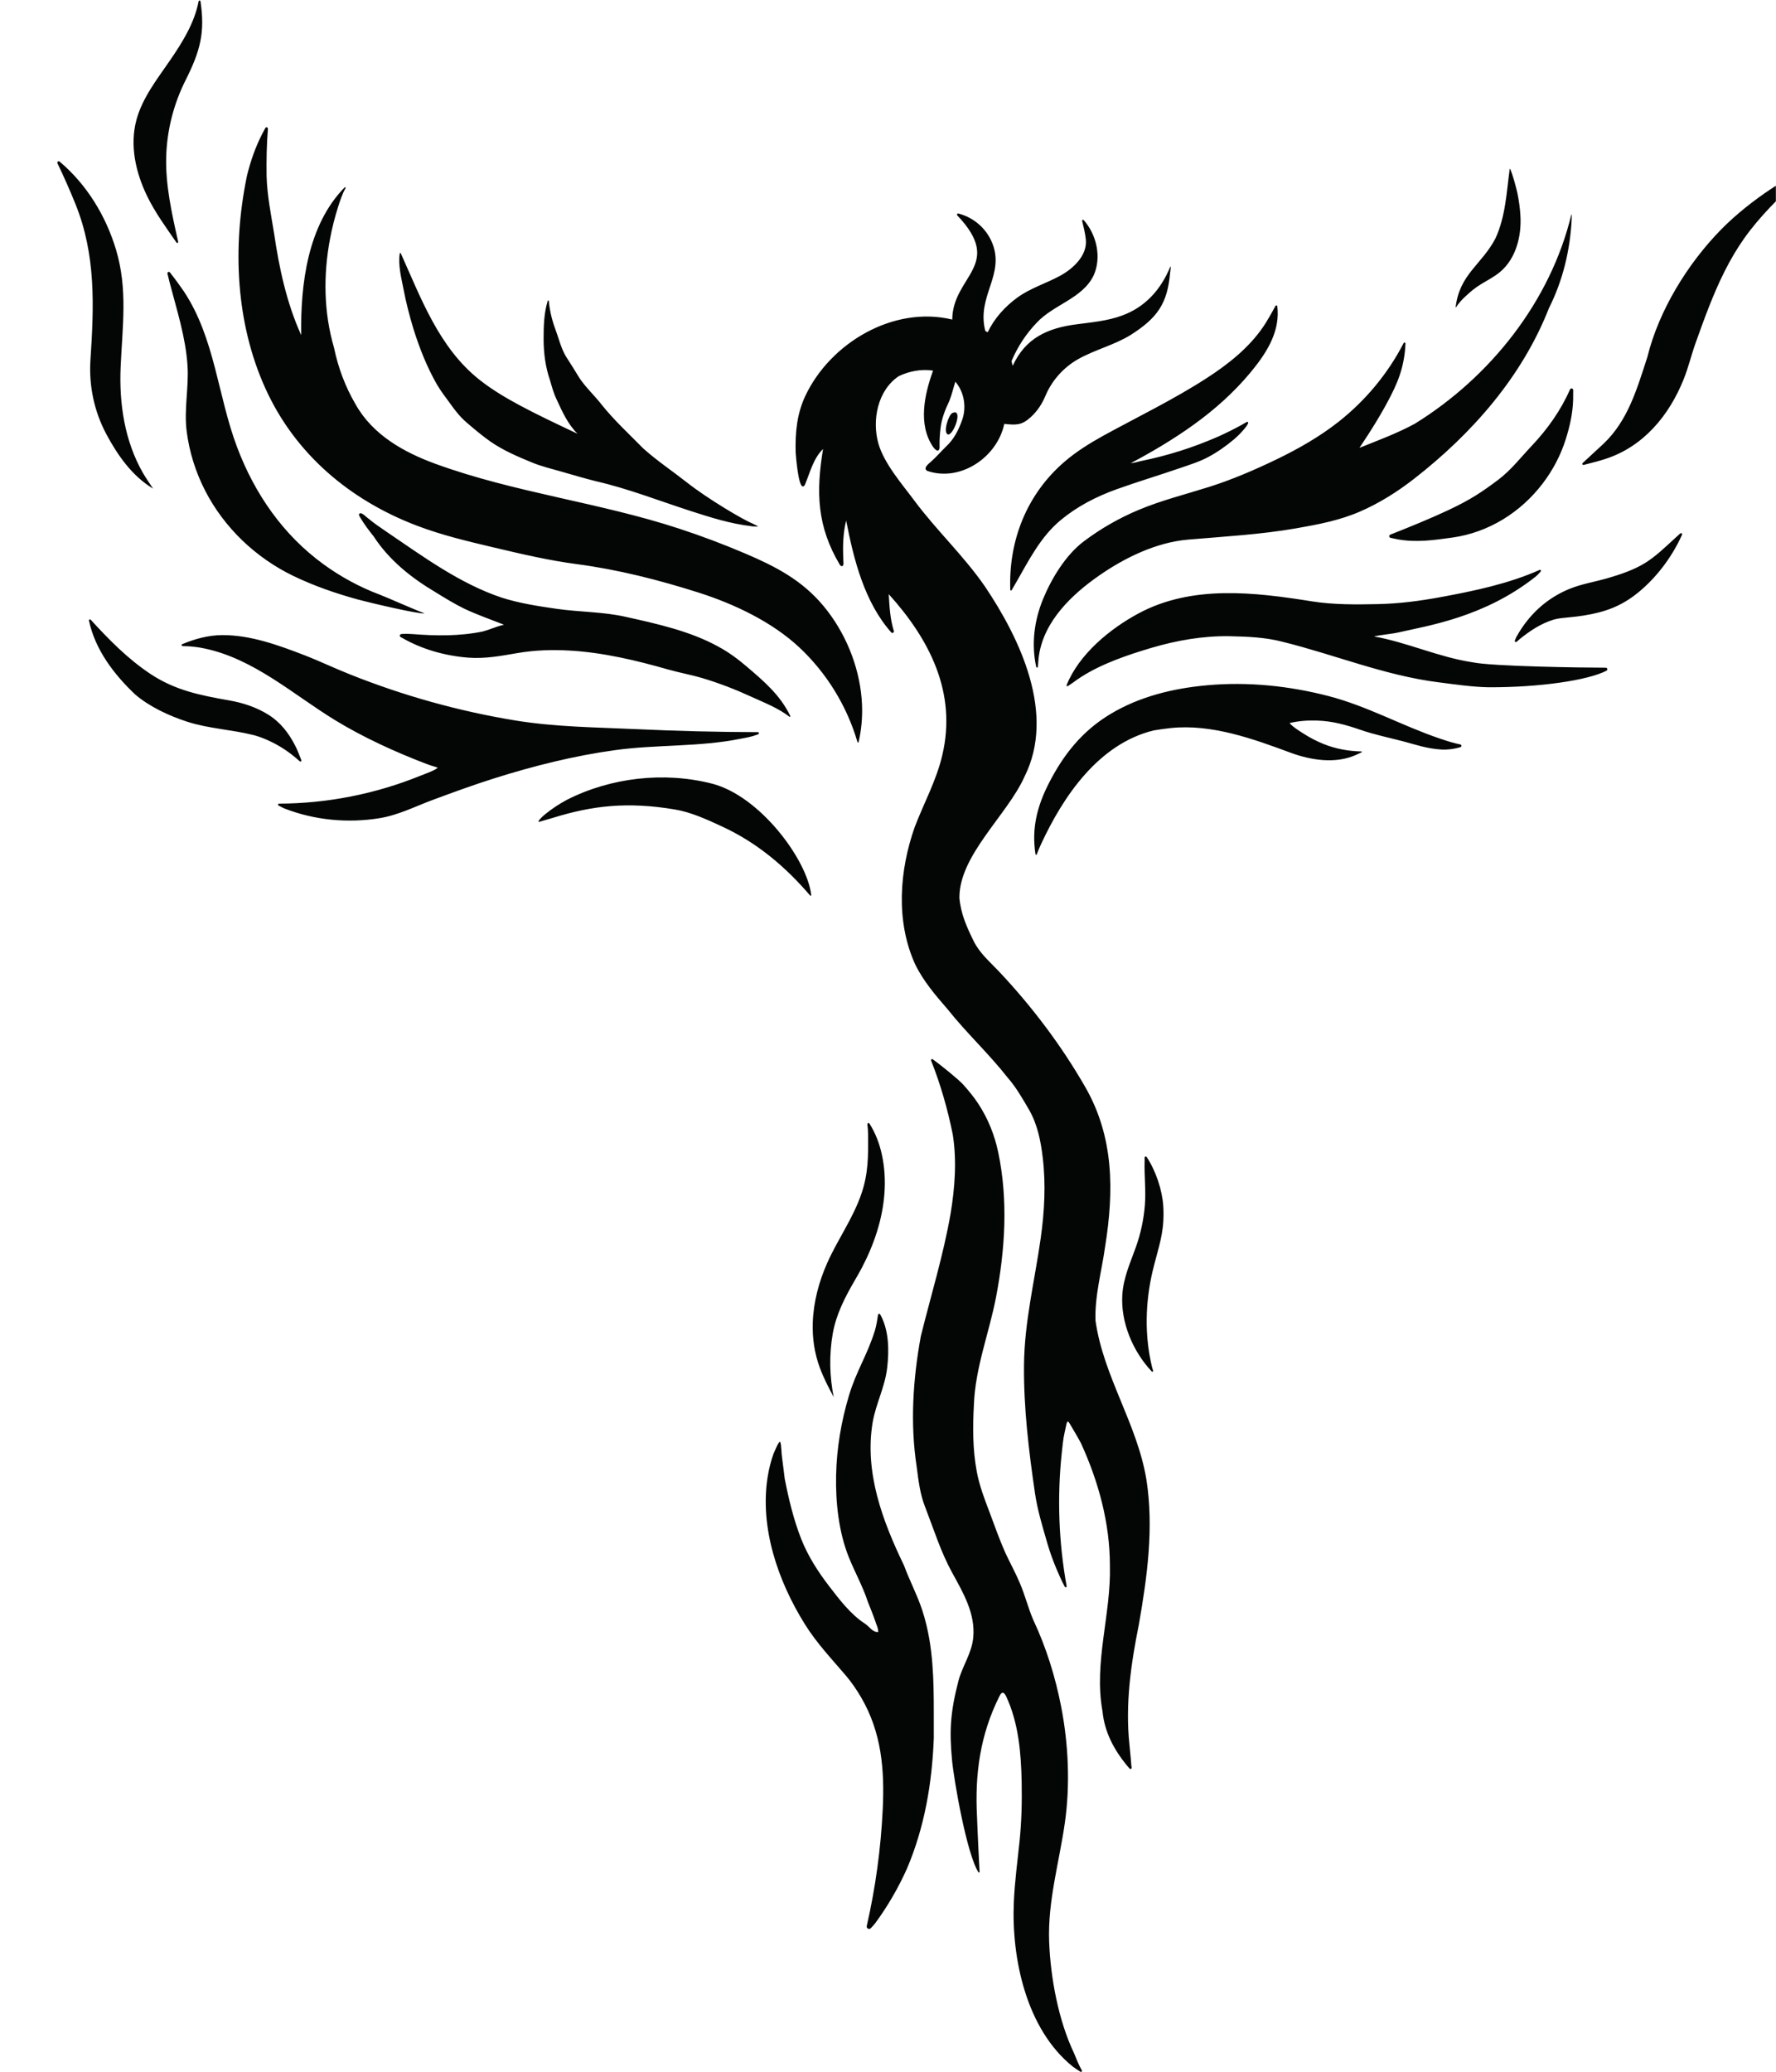 <svg xmlns="http://www.w3.org/2000/svg" xmlns:xlink="http://www.w3.org/1999/xlink" width="4629" viewBox="0 0 3471.75 4050" height="5400" preserveAspectRatio="xMidYMid meet"><defs><clipPath id="e9e0ba899d"><path d="M 112 1 L 3471.5 1 L 3471.5 4049.852 L 112 4049.852 Z M 112 1 " clip-rule="nonzero"></path></clipPath><clipPath id="0546508e59"><path d="M 1944.719 745.023 L 1957.996 745.023 L 1957.996 758.605 L 1944.719 758.605 Z M 1944.719 745.023 " clip-rule="nonzero"></path></clipPath><clipPath id="b4f81a4122"><path d="M 1957.957 749.793 C 1957.957 754.066 1957.434 755.191 1956.758 756.016 C 1956.16 756.84 1955.184 757.59 1954.285 757.965 C 1953.309 758.418 1952.109 758.641 1951.059 758.566 C 1950.008 758.492 1948.883 758.117 1947.984 757.59 C 1947.086 757.066 1946.262 756.242 1945.734 755.34 C 1945.137 754.441 1944.836 753.316 1944.762 752.266 C 1944.684 751.215 1944.91 750.016 1945.359 749.043 C 1945.734 748.141 1946.484 747.168 1947.309 746.492 C 1948.133 745.891 1949.258 745.367 1950.234 745.219 C 1951.285 744.992 1952.484 745.066 1953.461 745.367 C 1954.508 745.668 1956.234 747.094 1956.234 747.094 " clip-rule="nonzero"></path></clipPath></defs><g clip-path="url(#e9e0ba899d)"><path fill="#040606" d="M 2845.559 599.957 C 2853.355 535.426 2896.691 517.199 2923.418 465.73 C 2943.062 423.066 2944.949 376.391 2951.129 330.656 C 2951.195 330.082 2951.973 329.949 2952.207 330.453 C 2956.934 340.582 2964.492 368.73 2966.316 377.809 C 2969.184 392.152 2971.344 406.664 2972.121 421.281 C 2974.582 461.004 2963.715 505.016 2932.633 531.273 C 2921.328 540.859 2907.895 547.578 2895.273 555.305 C 2882.852 562.898 2874.855 569.785 2864.461 579.473 C 2859.398 584.129 2851.332 592.16 2846.605 600.328 C 2846.301 600.871 2845.457 600.566 2845.559 599.957 Z M 3288.047 1045.203 C 3269.621 1085.875 3242.551 1123.102 3208.906 1152.465 C 3191.961 1167.215 3174.48 1178.859 3153.625 1187.566 C 3135.262 1195.195 3115.789 1199.816 3096.215 1202.922 C 3086.395 1204.477 3076.508 1205.656 3066.617 1206.566 C 3057.809 1207.41 3045.523 1208.391 3037.055 1210.988 C 3012.18 1218.684 2991.727 1232.219 2971.344 1248.555 C 2969.117 1250.344 2966.957 1252.199 2964.898 1254.156 C 2963.141 1255.844 2960.375 1253.953 2961.254 1251.727 C 2962.398 1248.859 2963.41 1246.359 2963.984 1245.281 C 2967.562 1238.734 2971.445 1232.422 2975.629 1226.277 C 2987.645 1208.695 3002.156 1192.73 3018.93 1179.5 C 3033.914 1167.688 3050.555 1158.035 3068.238 1150.812 C 3091.66 1141.258 3117.375 1137.211 3141.641 1130.223 C 3166.516 1123 3193.277 1114.191 3215.418 1100.555 C 3237.02 1087.191 3254.938 1069.504 3273.637 1052.492 C 3275.629 1050.672 3280.25 1046.453 3284.469 1042.605 C 3286.258 1040.918 3289.059 1042.941 3288.047 1045.203 Z M 3535.059 333.73 C 3528.984 339.535 3522.402 344.902 3516.227 350.57 C 3478.223 385.402 3439.277 423.844 3409.441 466.035 C 3380.418 507.074 3359.09 552.875 3340.762 599.52 C 3331.652 622.672 3323.281 646.062 3314.879 669.453 C 3306.371 693.145 3300.668 717.785 3291.285 741.141 C 3262.77 812.32 3212.281 873.176 3137.762 897.102 C 3124.531 901.324 3116.23 903.449 3095.777 908.645 C 3093.617 909.219 3092.133 906.484 3093.785 904.969 C 3100.773 898.59 3107.961 891.941 3112.414 887.719 C 3119.84 880.734 3127.469 873.949 3134.859 866.965 C 3182.68 821.566 3200.297 758.926 3220.176 698.176 C 3242.621 606.574 3299.285 514.906 3364.625 448.383 C 3422.469 389.453 3505.664 337.914 3541.977 326.609 C 3547.309 325.461 3537.016 331.637 3535.059 333.73 Z M 3075.324 762.367 C 3075.359 770.434 3075.324 778.941 3075.191 782.383 C 3074.211 808.742 3068.406 834.562 3060.375 859.605 C 3050.621 890.219 3035.332 919.043 3015.891 944.66 C 2972.863 1001.258 2909.918 1040.75 2839.078 1050.605 C 2802.156 1055.734 2769.117 1060.594 2732.129 1054.082 C 2729.867 1053.676 2724.027 1052.492 2718.191 1051.109 C 2715.086 1050.367 2714.746 1046.082 2717.719 1044.898 C 2754.91 1030.25 2795.949 1013.547 2831.383 996.906 C 2875.395 976.215 2897.703 960.961 2928.348 937.977 C 2953.828 918.84 2972.051 894.742 2993.988 871.586 C 3024.734 839.117 3051.125 802.094 3069.082 761.086 C 3070.5 757.848 3075.293 758.891 3075.324 762.367 Z M 2273.914 2356.199 C 2274.621 2366.359 2274.621 2376.551 2274.047 2386.711 C 2272.191 2420.562 2260.918 2451.312 2253.227 2483.949 C 2238.949 2544.598 2236.789 2609.707 2252.281 2672.855 C 2252.652 2674.34 2253.328 2676.531 2254.137 2678.793 C 2254.711 2680.414 2252.652 2681.664 2251.469 2680.414 C 2214.211 2640.859 2190.352 2583.684 2193.961 2530.051 C 2196.188 2496.672 2209.352 2468.32 2220.387 2437.438 C 2229.836 2410.977 2235.777 2383.27 2238.004 2355.223 C 2240.301 2326.129 2236.555 2297.27 2237.531 2268.176 C 2237.633 2266.289 2237.633 2264.465 2237.496 2262.441 C 2237.363 2260.246 2240.23 2259.234 2241.445 2261.055 C 2259.367 2287.957 2271.82 2325.59 2273.914 2356.199 Z M 1683.637 2333.754 C 1697.676 2293.219 1697.203 2259.098 1696.969 2216.941 C 1696.832 2209.855 1696.328 2203.812 1695.586 2197.23 C 1695.348 2194.938 1698.352 2193.855 1699.566 2195.781 C 1711.312 2214.242 1719.242 2234.965 1723.934 2256.703 C 1734.77 2306.551 1729.535 2358.461 1714.418 2406.828 C 1706.824 2431.129 1696.801 2454.652 1685.02 2477.199 C 1680.531 2485.77 1675.707 2494.176 1670.812 2502.547 C 1651.609 2535.586 1634.363 2568.969 1627.781 2606.902 C 1624.238 2627.426 1622.652 2648.281 1623.023 2669.105 C 1623.191 2679.535 1623.867 2689.934 1625.047 2700.258 C 1625.621 2705.457 1626.332 2710.621 1627.141 2715.75 C 1627.816 2719.938 1628.457 2724.527 1629.875 2730.5 C 1619.582 2711.801 1609.895 2692.699 1602.469 2672.719 C 1592.008 2644.402 1587.824 2615.039 1588.836 2584.934 C 1590.188 2544.734 1600.684 2505.18 1616.949 2468.559 C 1637.535 2422.148 1666.832 2382.324 1683.637 2333.754 Z M 1825.418 3396.816 C 1822.043 3484.57 1807.496 3570.906 1772.836 3652.246 C 1756.031 3689.676 1735.34 3725.316 1711.109 3758.426 C 1709.086 3761.16 1705.777 3764.637 1702.301 3768.348 C 1699.062 3771.859 1693.289 3768.754 1694.336 3764.098 C 1711.48 3689.102 1721.941 3612.555 1725.59 3535.703 C 1729.266 3458.582 1723.328 3386.254 1683.703 3317.973 C 1674.93 3302.887 1664.535 3287.531 1653.16 3274.266 C 1625.32 3241.73 1596.598 3211.422 1573.715 3174.867 C 1520.965 3090.691 1484.348 2984.949 1500.887 2884.812 C 1503.348 2869.859 1507.062 2855.078 1512.191 2840.801 C 1514.957 2835.266 1522.586 2814.844 1525.387 2818.355 C 1527.684 2825.41 1527.48 2840.867 1528.727 2848.191 C 1530.383 2862.266 1532.508 2876.305 1534.059 2890.379 C 1541.926 2930.441 1551.477 2970.402 1566.527 3008.441 C 1579.621 3041.484 1599.129 3071.727 1620.695 3099.84 C 1640.777 3125.93 1662.949 3155.293 1690.996 3173.352 C 1699.23 3178.648 1705.844 3190.527 1716.645 3189.516 C 1716.98 3182.059 1712.965 3174.969 1710.875 3167.949 C 1706.453 3155.191 1701.289 3142.738 1696.359 3130.184 C 1686.508 3100.145 1671.082 3072.77 1659.34 3043.578 C 1639.461 2994.23 1633.25 2935.809 1634.43 2883.09 C 1635.613 2830.066 1644.254 2778.73 1659.438 2727.801 C 1674.02 2678.961 1695.145 2649.094 1710.199 2600.559 C 1713.305 2590.535 1715.191 2577.609 1716.34 2569.742 C 1716.68 2567.551 1719.582 2567.012 1720.66 2568.934 C 1737.906 2599.75 1738.211 2639.203 1734.262 2673.227 C 1729.875 2711.027 1712.461 2742.414 1705.91 2779.574 C 1689.512 2877.488 1725.184 2972.633 1767.133 3059.371 C 1777.898 3088.77 1792.715 3116.379 1802.57 3146.145 C 1808.848 3165.184 1813.402 3184.387 1816.711 3203.727 C 1827.543 3267.18 1824.945 3332.047 1825.418 3396.816 Z M 2114.75 4046.359 C 2115.73 4048.113 2113.773 4050.004 2112.086 4048.957 C 2106.414 4045.48 2099.363 4040.723 2096.594 4038.492 C 2006.348 3965.523 1977.055 3828.121 1981.848 3717.555 C 1983.535 3678.066 1988.832 3638.848 1992.918 3599.559 C 1997 3560.41 1997.945 3522.133 1997.168 3482.883 C 1996.02 3426.281 1991.16 3367.453 1966.965 3315.609 C 1964.16 3309.875 1959.605 3302.82 1953.836 3314.801 C 1916.035 3390.133 1905.473 3466.883 1909.895 3550.484 C 1910.938 3581.906 1914.043 3642.254 1914.887 3658.457 C 1914.988 3659.672 1913.371 3660.176 1912.695 3659.164 C 1889.848 3623.859 1864.535 3478.562 1860.957 3439.074 C 1855.93 3383.52 1857.312 3347.742 1873.477 3285.402 C 1881.137 3255.973 1899.598 3231.535 1902.535 3200.082 C 1906.891 3153.301 1882.656 3112.496 1861.059 3073.141 C 1839.156 3033.281 1825.418 2989.137 1809.082 2946.812 C 1798.488 2921.059 1795.449 2893.316 1791.84 2865.91 C 1779.012 2781.633 1784.684 2695.062 1800.039 2611.492 C 1819.816 2531.738 1844.117 2452.898 1858.258 2371.758 C 1866.625 2320.594 1870.609 2268.109 1862.375 2216.672 C 1852.418 2167.699 1838.613 2119.098 1820.121 2072.758 C 1819.309 2070.766 1821.57 2068.977 1823.324 2070.191 C 1838.211 2080.789 1874.188 2109.883 1883.098 2119.91 C 1893.492 2131.586 1903.547 2143.668 1912.152 2156.797 C 1931.223 2185.758 1944.215 2218.023 1951.336 2251.941 C 1970.98 2345.5 1964.836 2442.469 1946.949 2535.824 C 1933.348 2605.859 1906.418 2673.258 1903.816 2745.215 C 1901.422 2788.484 1901.32 2832.395 1909.25 2875.16 C 1914.348 2903.238 1924.574 2929.801 1934.699 2956.262 C 1944.484 2982.555 1953.836 3009.082 1965.242 3034.734 C 1974.355 3054.375 1984.918 3073.379 1993.32 3093.324 C 2003.613 3116.883 2009.621 3142.129 2019.746 3165.688 C 2045.023 3219.387 2062.711 3276.121 2074.152 3334.344 C 2088.695 3408.461 2092.242 3488.316 2081.508 3563.039 C 2070.473 3639.961 2047.961 3715.969 2050.863 3794.371 C 2053.461 3864.742 2068.953 3948.547 2099.465 4012.504 C 2103.008 4021.043 2108.137 4034.445 2114.75 4046.359 Z M 550.402 1460.883 C 534.305 1450.992 513.648 1441.172 495.426 1436.582 C 452.73 1425.781 407.844 1424.094 365.895 1410.492 C 330.66 1399.051 292.93 1381.602 264.477 1357.469 C 222.965 1318.285 185.91 1269.75 173.895 1212.844 C 173.488 1210.887 175.922 1209.641 177.27 1211.125 C 212.742 1249.938 250.066 1287.941 294.109 1317.137 C 342.91 1349.504 391.848 1358.922 448.312 1368.91 C 475.008 1373.602 500.926 1382.109 524.043 1396.453 C 548.207 1411.402 564.746 1433.004 577.469 1458.117 C 581.082 1465.137 584.727 1474.484 589.078 1485.691 C 589.82 1487.613 587.492 1489.199 585.973 1487.852 C 574.871 1477.895 563.094 1468.68 550.402 1460.883 Z M 359.383 569.414 C 420.5 661.758 425.293 773.035 463.598 874.254 C 497.957 965.18 553.406 1045.371 632.48 1102.852 C 666.164 1127.355 703.117 1147.438 742.133 1162.082 C 756.07 1167.316 811.016 1191.887 829.949 1198.738 C 821.039 1201.102 720.77 1177.473 699.406 1171.602 C 656.273 1159.723 613.785 1145.074 573.453 1125.598 C 500.047 1090.125 438.219 1031.5 400.926 958.766 C 382.398 922.688 370.113 883.469 364.949 843.27 C 359.312 799.562 369.406 757.508 366.535 714.273 C 362.891 658.82 345.512 605.461 331.57 552.031 C 329.648 544.641 328.738 540.555 327.352 534.75 C 326.68 531.914 330.289 530.129 332.113 532.387 C 341.594 544.203 354.824 562.527 359.383 569.414 Z M 147.336 398.328 C 136.5 371.598 124.824 345.172 112.336 319.148 C 111.086 316.48 114.293 313.949 116.555 315.84 C 169.508 360.426 206.938 421.852 226.781 487.902 C 250.066 565.398 239.234 638.504 235.824 717.512 C 232.754 788.492 243.484 861.562 279.363 924.238 C 282.871 930.383 294.648 948.371 299.207 954.918 C 258.27 930.281 230.02 889.949 207.879 848.535 C 184.121 804.051 173.488 753.695 176.797 703.371 C 183.75 598.305 187.766 498.23 147.336 398.328 Z M 287.43 382.906 C 265.32 337.172 253.238 284.25 266.738 234.195 C 278.281 191.367 307.07 154.781 331.773 118.801 C 356.309 83.125 380.004 45.426 388.27 2.496 C 388.676 0.469 391.578 0.539 391.914 2.598 C 400.996 63.316 391.68 99.359 362.859 156.602 C 339.402 203.246 326.238 254.719 324.891 306.898 C 323.473 361.438 335.52 415.645 347.398 468.531 C 347.703 469.883 348.008 471.266 348.312 472.648 C 348.785 474.605 346.184 475.754 345.004 474.102 C 324.484 444.434 303.121 415.305 287.43 382.906 Z M 1202.574 1466.012 C 1122.219 1477.051 1043.379 1496.828 966.094 1521.195 C 925.594 1533.953 885.734 1548.57 845.98 1563.316 C 811.656 1576.043 778.648 1593.051 742.133 1598.992 C 679.797 1609.152 614.629 1603.008 555.703 1579.957 C 552.73 1578.809 548.648 1576.379 544.562 1574.285 C 542.742 1573.344 543.383 1570.609 545.441 1570.609 C 639.602 1570.305 733.695 1551.742 820.973 1516.371 C 826 1514.344 853.066 1504.758 855.531 1500.168 C 845.203 1497.031 840.207 1495.512 833.594 1492.98 C 773.184 1469.93 710.035 1441.137 654.824 1407.355 C 572.34 1356.895 496.066 1287.164 398.633 1267.117 C 388.066 1264.957 375.141 1262.863 356.953 1262.695 C 354.824 1262.695 354.219 1259.793 356.176 1258.984 C 380.676 1248.688 407.07 1241.434 433.766 1241.23 C 488.98 1240.793 543.418 1260.605 594.242 1280.18 C 625.09 1292.059 654.824 1306.504 685.535 1318.555 C 788.504 1359.664 897.582 1390.105 1006.965 1407.996 C 1085.969 1420.922 1164.773 1421.395 1244.523 1425.039 C 1323.465 1428.719 1402.438 1430.676 1481.445 1430.879 C 1483.809 1430.879 1484.414 1434.152 1482.223 1435.031 C 1468.855 1440.227 1459.441 1441.543 1448.066 1443.703 C 1367.508 1460.141 1284.012 1454.809 1202.574 1466.012 Z M 1412.023 1615.531 C 1382.863 1601.996 1351.375 1587.449 1319.754 1582.117 C 1226.773 1566.457 1158.195 1574.254 1079.727 1598.723 C 1075.203 1600.141 1063.492 1603.211 1053.875 1606.25 C 1052.996 1606.52 1052.289 1605.609 1052.727 1604.832 C 1056.305 1598.961 1062.988 1593.559 1066.023 1591.062 C 1079.051 1580.43 1093.191 1571.184 1108.008 1563.215 C 1193.832 1519.477 1298.254 1507.66 1391.57 1531.457 C 1486 1555.488 1578.441 1681.211 1585.797 1749.355 C 1585.934 1750.535 1584.48 1751.145 1583.738 1750.266 C 1535.242 1693.664 1480.164 1647.156 1412.023 1615.531 Z M 944.09 1234.074 C 957.992 1230.328 971.09 1224.086 985.16 1220.945 C 959.207 1210.617 932.75 1201.539 907.469 1189.559 C 887.863 1179.938 869.234 1168.461 850.672 1156.988 C 803.793 1129.211 760.156 1094.277 730.32 1048.141 C 720.902 1036.496 711.793 1024.312 704.199 1011.484 C 702.242 1008.754 699.641 1003.621 704.773 1002.945 C 710.477 1004.027 714.559 1009.461 719.184 1012.703 C 731.027 1022.488 743.281 1030.961 755.867 1039.465 C 827.418 1087.863 898.359 1140.414 981.078 1168.125 C 1015.973 1179.129 1051.984 1184.664 1088.098 1189.859 C 1132.613 1196.238 1178.273 1195.566 1222.047 1205.285 C 1283.676 1218.988 1348.98 1233.23 1404.227 1263.777 C 1424.141 1274.441 1442.398 1287.941 1459.543 1302.59 C 1494 1332.055 1524.812 1358.043 1544.93 1399.285 C 1545.469 1400.402 1544.117 1401.48 1543.141 1400.703 C 1520.191 1383.152 1494.707 1373.672 1468.621 1361.656 C 1437.977 1347.547 1405.812 1335.094 1373.48 1325.441 C 1351.41 1318.859 1328.66 1314.84 1306.555 1308.562 C 1243.074 1290.473 1178.242 1274.98 1112.16 1271.371 C 1078.816 1269.547 1045.031 1270.594 1012.094 1276.266 C 979.898 1281.801 947.664 1287.91 914.828 1285.242 C 869.805 1281.629 825.258 1269.176 786.008 1246.598 C 783.609 1245.586 780.234 1243.797 781.922 1240.793 C 782.633 1239.508 784.184 1239.137 785.535 1239.035 C 792.52 1238.531 799.539 1238.664 806.492 1239.207 C 852.359 1242.883 898.934 1243.457 944.09 1234.074 Z M 788.57 564.012 C 785.195 546.059 777.773 518.652 781.449 495.328 C 781.621 494.285 783.035 494.047 783.477 495.027 C 823.367 583.758 858.434 679.68 937.035 742.016 C 961.535 761.457 988.57 777.457 1016.074 792.238 C 1033.02 801.352 1050.195 809.957 1067.477 818.395 C 1077.535 823.289 1087.625 828.148 1097.715 832.941 C 1106.828 837.297 1118.473 842.832 1128.898 847.691 C 1109.898 828.824 1098.898 804.188 1087.895 780.223 C 1082.223 768.648 1078.949 756.16 1075.375 743.84 C 1066.195 717.684 1062.684 689.836 1062.648 662.195 C 1062.648 637.254 1063.324 611.941 1070.684 587.941 C 1071.02 586.828 1072.641 586.996 1072.773 588.145 C 1073.688 597.496 1075.137 605.898 1076.387 611.84 C 1078.613 622.402 1081.684 632.797 1085.465 642.922 C 1092.18 660.812 1096.164 678.938 1105.781 695.777 C 1114.961 710.055 1124.141 724.602 1132.848 739.012 C 1145.57 757.914 1162.582 773.34 1176.488 791.328 C 1201.023 821.906 1229.879 848.402 1257.281 876.277 C 1284.18 900.48 1314.352 920.527 1342.77 942.871 C 1382.898 974.527 1452.691 1015.941 1472.301 1023.805 C 1472.332 1023.805 1472.332 1023.805 1472.367 1023.84 C 1474.02 1024.715 1478.105 1026.539 1482.223 1029.105 C 1477.059 1029.375 1471.184 1028.699 1469.938 1028.562 C 1425.656 1023.199 1389.379 1011.285 1350.094 998.695 C 1288.367 978.746 1227.82 954.887 1164.438 940.371 C 1142.805 934.906 1121.34 928.66 1099.91 922.418 C 1079.152 916.375 1057.957 911.582 1037.98 903.078 C 1010.641 891.84 983.203 879.926 958.77 863.047 C 942.535 851.605 927.316 838.781 912.262 825.855 C 899.504 814.953 889.18 801.723 879.559 788.086 C 870.582 775.938 861.402 763.922 853.773 750.859 C 834.234 716.5 819.855 680.016 808.113 642.418 C 800.316 616.598 793.5 590.508 788.57 564.012 Z M 518.746 759.027 C 460.73 630.977 454.316 483.043 482.129 346.59 C 482.398 345.238 482.703 343.887 482.973 342.504 C 489.855 314.895 499.172 287.793 512.164 262.48 C 513.785 259.309 516.148 254.684 518.645 250.195 C 520.062 247.664 523.977 248.812 523.742 251.746 C 521.242 282.527 520.738 312.906 521.141 343.988 C 522.156 381.723 529.746 418.781 535.754 455.906 C 545.746 524.02 560.258 592.094 588.777 654.906 C 587.324 555.609 601.195 440.18 673.656 366.266 C 674.602 365.285 676.188 366.469 675.512 367.648 C 668.492 380.238 664.508 392.996 660.797 404.742 C 654.316 425.027 649.121 445.715 645.172 466.641 C 631.84 537.316 632.684 610.254 652.965 679.609 C 660.965 718.324 674.902 755.754 694.918 789.875 C 728.094 849.48 788.875 883.738 851.008 906.387 C 1006.32 963.086 1171.188 981.75 1327.852 1033.223 C 1371.188 1047.43 1413.914 1063.531 1455.863 1081.387 C 1515.5 1106.766 1567.508 1133.43 1609.895 1184.461 C 1651.879 1234.988 1678.98 1300.125 1684.379 1365.703 C 1684.719 1369.789 1684.988 1373.871 1685.121 1377.988 C 1686.066 1402.223 1683.84 1426.559 1678.473 1450.219 C 1678.172 1451.398 1676.516 1451.434 1676.18 1450.25 C 1655.691 1380.016 1616.07 1315.414 1562.645 1265.395 C 1508.949 1215.141 1434.805 1180.176 1365.383 1158.066 C 1287.895 1133.43 1208.176 1113.145 1127.449 1102.512 C 1073.012 1095.324 1019.449 1082.801 966.094 1070.145 C 914.422 1057.895 864.371 1046.215 814.695 1027.281 C 684.184 977.5 576.996 887.586 518.746 759.027 Z M 2854.941 1460.176 C 2841.07 1464.359 2827.637 1465.473 2818.391 1464.934 C 2789.301 1463.18 2768.578 1455.652 2744.109 1449.172 C 2716.062 1441.781 2686.871 1435.875 2659.465 1426.355 C 2632.129 1416.871 2603.812 1408.941 2574.352 1408.266 C 2555.922 1407.824 2540.465 1408.602 2520.824 1413.125 C 2527.406 1421.227 2545.258 1431.891 2550.457 1435.164 C 2562.066 1442.488 2574.352 1448.832 2587.141 1453.965 C 2611.172 1463.652 2635.84 1468.004 2661.492 1468.645 C 2662.367 1468.68 2662.637 1469.895 2661.793 1470.23 C 2657.914 1471.918 2652.816 1474.484 2651.23 1475.16 C 2611.34 1493.352 2562.84 1485.895 2523.086 1471.176 C 2448.938 1443.738 2368.75 1414.578 2288.289 1422.914 C 2277.188 1424.059 2266.152 1425.715 2255.148 1427.535 C 2147.723 1453.828 2078.672 1555.691 2035 1649.922 C 2032.977 1654.277 2029.398 1662.242 2026.836 1669.602 C 2026.363 1670.984 2024.371 1670.781 2024.168 1669.332 C 2016.441 1619.48 2027.105 1576.445 2049.918 1531.559 C 2078.57 1475.195 2114.988 1429.023 2170.402 1395.641 C 2227.945 1361.012 2293.895 1345.148 2360.277 1339.211 C 2439.555 1332.09 2519.945 1340.391 2596.895 1360.34 C 2673.031 1380.082 2740.496 1418.324 2814.512 1443.398 C 2827.469 1447.789 2841.035 1452.242 2854.672 1454.941 C 2857.406 1455.516 2857.609 1459.363 2854.941 1460.176 Z M 3140.359 1310.824 C 3104.348 1329.488 3010.594 1343.531 2909.648 1343.191 C 2876.879 1342.484 2844.277 1337.555 2811.844 1333.438 C 2707.594 1320.344 2609.551 1279.641 2508.102 1254.527 C 2473.879 1245.449 2438.508 1244.133 2403.273 1243.391 C 2351.773 1242.547 2300.203 1251.559 2250.895 1266.141 C 2204.457 1279.875 2153.867 1297.02 2112.961 1323.312 C 2107.293 1326.992 2101.758 1330.84 2096.359 1334.891 C 2094.57 1336.238 2090.688 1338.5 2087.414 1340.898 C 2086.133 1341.844 2084.379 1340.492 2084.984 1339.008 C 2109.316 1278.594 2169.359 1229.113 2225.414 1198.941 C 2329.973 1142.676 2451.977 1157.293 2564.867 1175.312 C 2606.512 1181.965 2651.297 1181.559 2693.352 1180.648 C 2734.961 1179.77 2775.258 1174.539 2816.266 1166.977 C 2881.164 1155.031 2949.035 1140.855 3009.613 1113.852 C 3011.438 1113.043 3013.09 1115.203 3011.844 1116.758 C 3007.895 1121.547 3004.418 1124.926 3001.043 1127.59 C 2901.379 1206.23 2791.762 1222.668 2736.582 1235.391 C 2719.875 1239.273 2702.562 1240.148 2685.859 1243.828 C 2751.332 1255.539 2812.352 1284.363 2878.328 1294.32 C 2916.062 1302.387 3093.008 1304.918 3138.91 1304.918 C 3142.184 1304.918 3143.262 1309.305 3140.359 1310.824 Z M 2495.41 897.777 C 2537.328 877.562 2579.312 853.664 2616.062 824.773 C 2668.984 783.227 2713.059 730.34 2743.871 670.465 C 2744.785 668.676 2747.52 669.383 2747.418 671.41 C 2747.113 678.16 2746.641 684.504 2746.031 689.398 C 2744.852 699.254 2742.996 709.043 2740.531 718.66 C 2735.707 737.426 2728.18 754.809 2719.438 772.055 C 2701.246 807.934 2679.852 841.852 2657.473 875.266 C 2694.059 860.551 2731.215 846.914 2765.844 828.047 C 2913.293 736.852 3030.809 589.055 3071.715 419.254 C 3072.762 416.59 3072.488 426.039 3072.32 429.145 C 3069.148 489.594 3055.109 548.148 3027.84 602.387 C 2975.293 736.414 2877.656 847.254 2765.168 935.039 C 2732.059 960.895 2696.285 983.539 2657.645 1000.18 C 2617.75 1017.324 2576.004 1025.156 2533.613 1032.582 C 2463.785 1044.73 2392.879 1048.547 2322.344 1054.621 C 2260.852 1059.918 2199.867 1089.281 2149.344 1124.316 C 2095.414 1161.711 2041.312 1213.184 2030.953 1280.922 C 2029.703 1288.246 2029.668 1295.84 2028.926 1303.23 C 2028.758 1305.121 2026.023 1305.258 2025.621 1303.398 C 2015.766 1258.949 2021.703 1212.711 2039.02 1170.691 C 2055.656 1130.188 2083.465 1084.488 2118.633 1057.996 C 2151.91 1032.953 2188.359 1012.129 2226.801 996.129 C 2271.215 977.602 2317.957 966.023 2363.754 951.543 C 2408.371 937.469 2453.156 918.164 2495.41 897.777 Z M 2157.207 851.27 C 2224.84 814.246 2294.297 780.762 2359.129 738.809 C 2400.91 711.742 2441.039 680.117 2469.391 638.637 C 2475.363 630.301 2487.75 608.395 2493.352 597.832 C 2494.23 596.211 2496.66 596.684 2496.895 598.508 C 2497.199 601.039 2497.434 603.535 2497.57 606.066 C 2500.203 653.148 2473.066 693.516 2444.281 728.18 C 2412.117 766.859 2374.352 800.543 2333.547 829.906 C 2313.535 844.352 2292.812 857.852 2271.688 870.641 C 2261.289 876.922 2250.797 883.027 2240.199 888.969 C 2232.234 893.426 2221.164 899.668 2210.262 905.238 C 2218.969 904.156 2223.492 902.84 2228.789 901.422 C 2283.598 890.117 2329.938 875.535 2381.234 853.328 C 2396.863 846.273 2412.184 838.645 2427.203 830.41 C 2430.309 828.691 2433.684 826.496 2437.359 824.641 C 2438.914 823.863 2440.637 825.484 2439.961 827.07 C 2437.699 832.234 2433.648 836.789 2431.254 839.625 C 2425.379 846.512 2419 852.957 2412.051 858.797 C 2396.422 871.926 2379.648 883.773 2361.629 893.355 C 2344.281 902.605 2325.754 908.242 2307.156 914.652 C 2265.949 928.898 2224.301 941.285 2183.332 956 C 2143.371 970.309 2106.18 989.344 2073.375 1016.551 C 2034.328 1048.949 2011.648 1094.242 1986.875 1137.379 C 1984.852 1140.988 1981.645 1146.121 1977.594 1153.445 C 1976.887 1154.691 1974.93 1154.254 1974.895 1152.801 C 1971.484 1056.34 2007.023 965.887 2081.035 902.266 C 2104.188 882.355 2130.547 866.051 2157.207 851.27 Z M 1861.293 807.461 C 1883.5 796.254 1864.938 849.379 1853.566 849.211 C 1842.531 847.016 1853.902 811.309 1861.293 807.461 Z M 2085.996 2773.434 C 2085.996 2773.398 2085.996 2773.363 2085.996 2773.363 C 2086.031 2773.363 2086.031 2773.398 2086.066 2773.398 C 2086.031 2773.398 2085.996 2773.434 2085.996 2773.434 Z M 2141.48 2580.812 C 2139.895 2531.809 2153.73 2484.082 2160.379 2435.852 C 2177.625 2327.949 2177.727 2222.578 2121.738 2124.938 C 2075.195 2043.73 2017.789 1967.656 1953.43 1899.242 C 1934.969 1879.633 1915.227 1863.332 1903.312 1839.168 C 1889.746 1811.691 1878.168 1785.738 1875.434 1754.652 C 1875.098 1671.117 1969.359 1592.715 2002.805 1517.652 C 2064.027 1395.574 1994.504 1248.859 1925.25 1145.984 C 1883.906 1086.145 1830.852 1036.832 1787.586 978.645 C 1763.285 945.941 1728.691 906.621 1717.152 867.098 C 1704.156 821.398 1715.562 762.809 1756.875 735.164 C 1777.258 725.41 1801.355 720.789 1823.934 724.332 C 1807.094 771.008 1793.996 829.77 1824.168 873.645 C 1831.695 884.043 1837.938 882.895 1836.59 869.461 C 1836.59 858.492 1837.23 847.59 1838.648 836.52 C 1840.773 817.789 1847.727 800.473 1855.793 783.566 C 1860.688 771.348 1863.453 758.488 1867.539 745.965 C 1885.324 766.789 1889.914 797.168 1880.125 822.715 C 1873.445 841.078 1864.23 859.168 1849.516 872.531 C 1839.727 882.219 1830.648 892.648 1820.391 901.863 C 1815.801 906.148 1803.176 914.992 1812.828 920.391 C 1877.664 942.465 1949.48 893.457 1963.184 828.453 C 1985.895 830.75 1996.863 831.727 2014.754 815.391 C 2027.812 803.578 2036.926 789.539 2043.742 773.371 C 2056.434 743.199 2079.516 717.613 2108.035 701.652 C 2140.906 683.223 2178.168 674.445 2210.5 654.465 C 2261.629 621.828 2282.184 594.051 2287.312 533.23 C 2287.75 529.723 2289.742 517.84 2287.547 521.621 C 2269.426 565.531 2239.184 599.926 2193.926 616.496 C 2165.34 627.297 2133.617 629.895 2103.547 633.945 C 2047.488 641.203 2004.086 661.25 1979.754 714.883 C 1979.18 713.262 1976.988 706.578 1977.66 704.992 C 1989.203 677.754 2005.875 652.238 2026.43 630.906 C 2059.098 595.301 2115.934 583.555 2137.734 538.566 C 2153.832 503.16 2143.844 458.777 2118.43 430.121 C 2117.215 428.738 2114.953 429.953 2115.395 431.742 C 2118.262 443.656 2121.266 455.504 2122.582 467.855 C 2126.023 499.918 2096.492 525.977 2071.922 539.207 C 2044.352 554.09 2013.84 563.203 1988.395 581.801 C 1964.434 599.316 1943.543 622.402 1930.785 649.336 C 1929.266 648.559 1927.746 647.75 1926.16 647.008 C 1908.105 578.527 1966.32 536.641 1938.75 472.785 C 1927.141 446.086 1903.887 425.836 1875.84 417.973 C 1875.133 417.77 1874.391 417.531 1873.578 417.332 C 1871.387 416.688 1869.797 419.355 1871.352 421.008 C 1963.926 518.414 1862.105 538.801 1861.461 624.527 C 1746.852 596.82 1623.09 670.027 1574.223 773.809 C 1557.684 809.012 1554.309 845.871 1555.355 884.516 C 1555.895 892.379 1560.758 953.062 1569.902 950.633 C 1571.895 950.363 1572.973 948.438 1573.715 946.785 C 1583.738 922.957 1589.746 896.16 1608.918 877.527 C 1595.012 961.77 1596.902 1028.664 1641.82 1103.965 C 1642.969 1106.191 1645.84 1107.406 1647.797 1105.449 C 1650.059 1101.5 1648.098 1096.234 1648.473 1091.812 C 1647.426 1066.871 1647.965 1041.727 1654.105 1017.395 C 1668.891 1093.637 1689.883 1177.473 1742.801 1236.605 C 1744.793 1237.82 1747.594 1236.203 1747.523 1233.871 C 1740.031 1210.449 1738.75 1185.742 1737.332 1161.238 C 1817.25 1249.633 1870.742 1353.891 1842.09 1475.496 C 1830.852 1524.469 1806.215 1569.121 1788.293 1615.801 C 1758.055 1701.191 1750.699 1800.25 1788.836 1884.324 C 1804.629 1916.996 1828.457 1944.91 1852.148 1972.113 C 1889.102 2018.758 1933.113 2059.293 1969.867 2106.207 C 1986.438 2125.141 1998.855 2147.113 2011.512 2168.711 C 2028.016 2197.266 2034.527 2230.004 2038.375 2262.508 C 2044.621 2315.023 2041.719 2368.082 2034.328 2420.328 C 2022.582 2503.492 2002.535 2583.176 2001.727 2667.758 C 2000.914 2751.594 2011.141 2836.039 2023.191 2918.227 C 2028.082 2951.504 2037.465 2981.879 2046.746 3014.145 C 2051.773 3031.629 2057.852 3048.773 2064.902 3065.547 C 2069.492 3076.418 2075.062 3089.207 2081.441 3101.121 C 2082.488 3103.078 2085.492 3102.035 2085.086 3099.875 C 2069.562 3014.215 2066.32 2926.324 2075.535 2839.754 C 2076.816 2827.602 2078.234 2812.012 2080.969 2800.535 C 2085.32 2782.344 2085.051 2770.969 2091.938 2783.727 C 2099.09 2795.977 2106.484 2808.062 2113.098 2820.617 C 2147.488 2895.746 2169.594 2976.684 2169.66 3059.711 C 2172.09 3155.156 2137.77 3249.324 2155.184 3344.5 C 2159.133 3385.039 2177.254 3418.789 2202.535 3450.043 L 2208.137 3456.422 C 2209.688 3458.211 2212.625 3456.758 2212.188 3454.43 C 2211.543 3450.75 2211.273 3448.355 2211.207 3446.195 C 2210.43 3434.012 2208.844 3421.961 2207.867 3409.809 C 2199.395 3330.73 2210.734 3251.922 2226.359 3174.43 C 2242.527 3081.984 2255.758 2985.863 2241.074 2892.066 C 2223.188 2782.578 2157.004 2690.574 2141.48 2580.812 " fill-opacity="1" fill-rule="nonzero"></path></g><g clip-path="url(#0546508e59)"><g clip-path="url(#b4f81a4122)"><path fill="#040606" d="M 1941.762 742.219 L 1961.184 742.219 L 1961.184 761.641 L 1941.762 761.641 Z M 1941.762 742.219 " fill-opacity="1" fill-rule="nonzero"></path></g></g></svg>